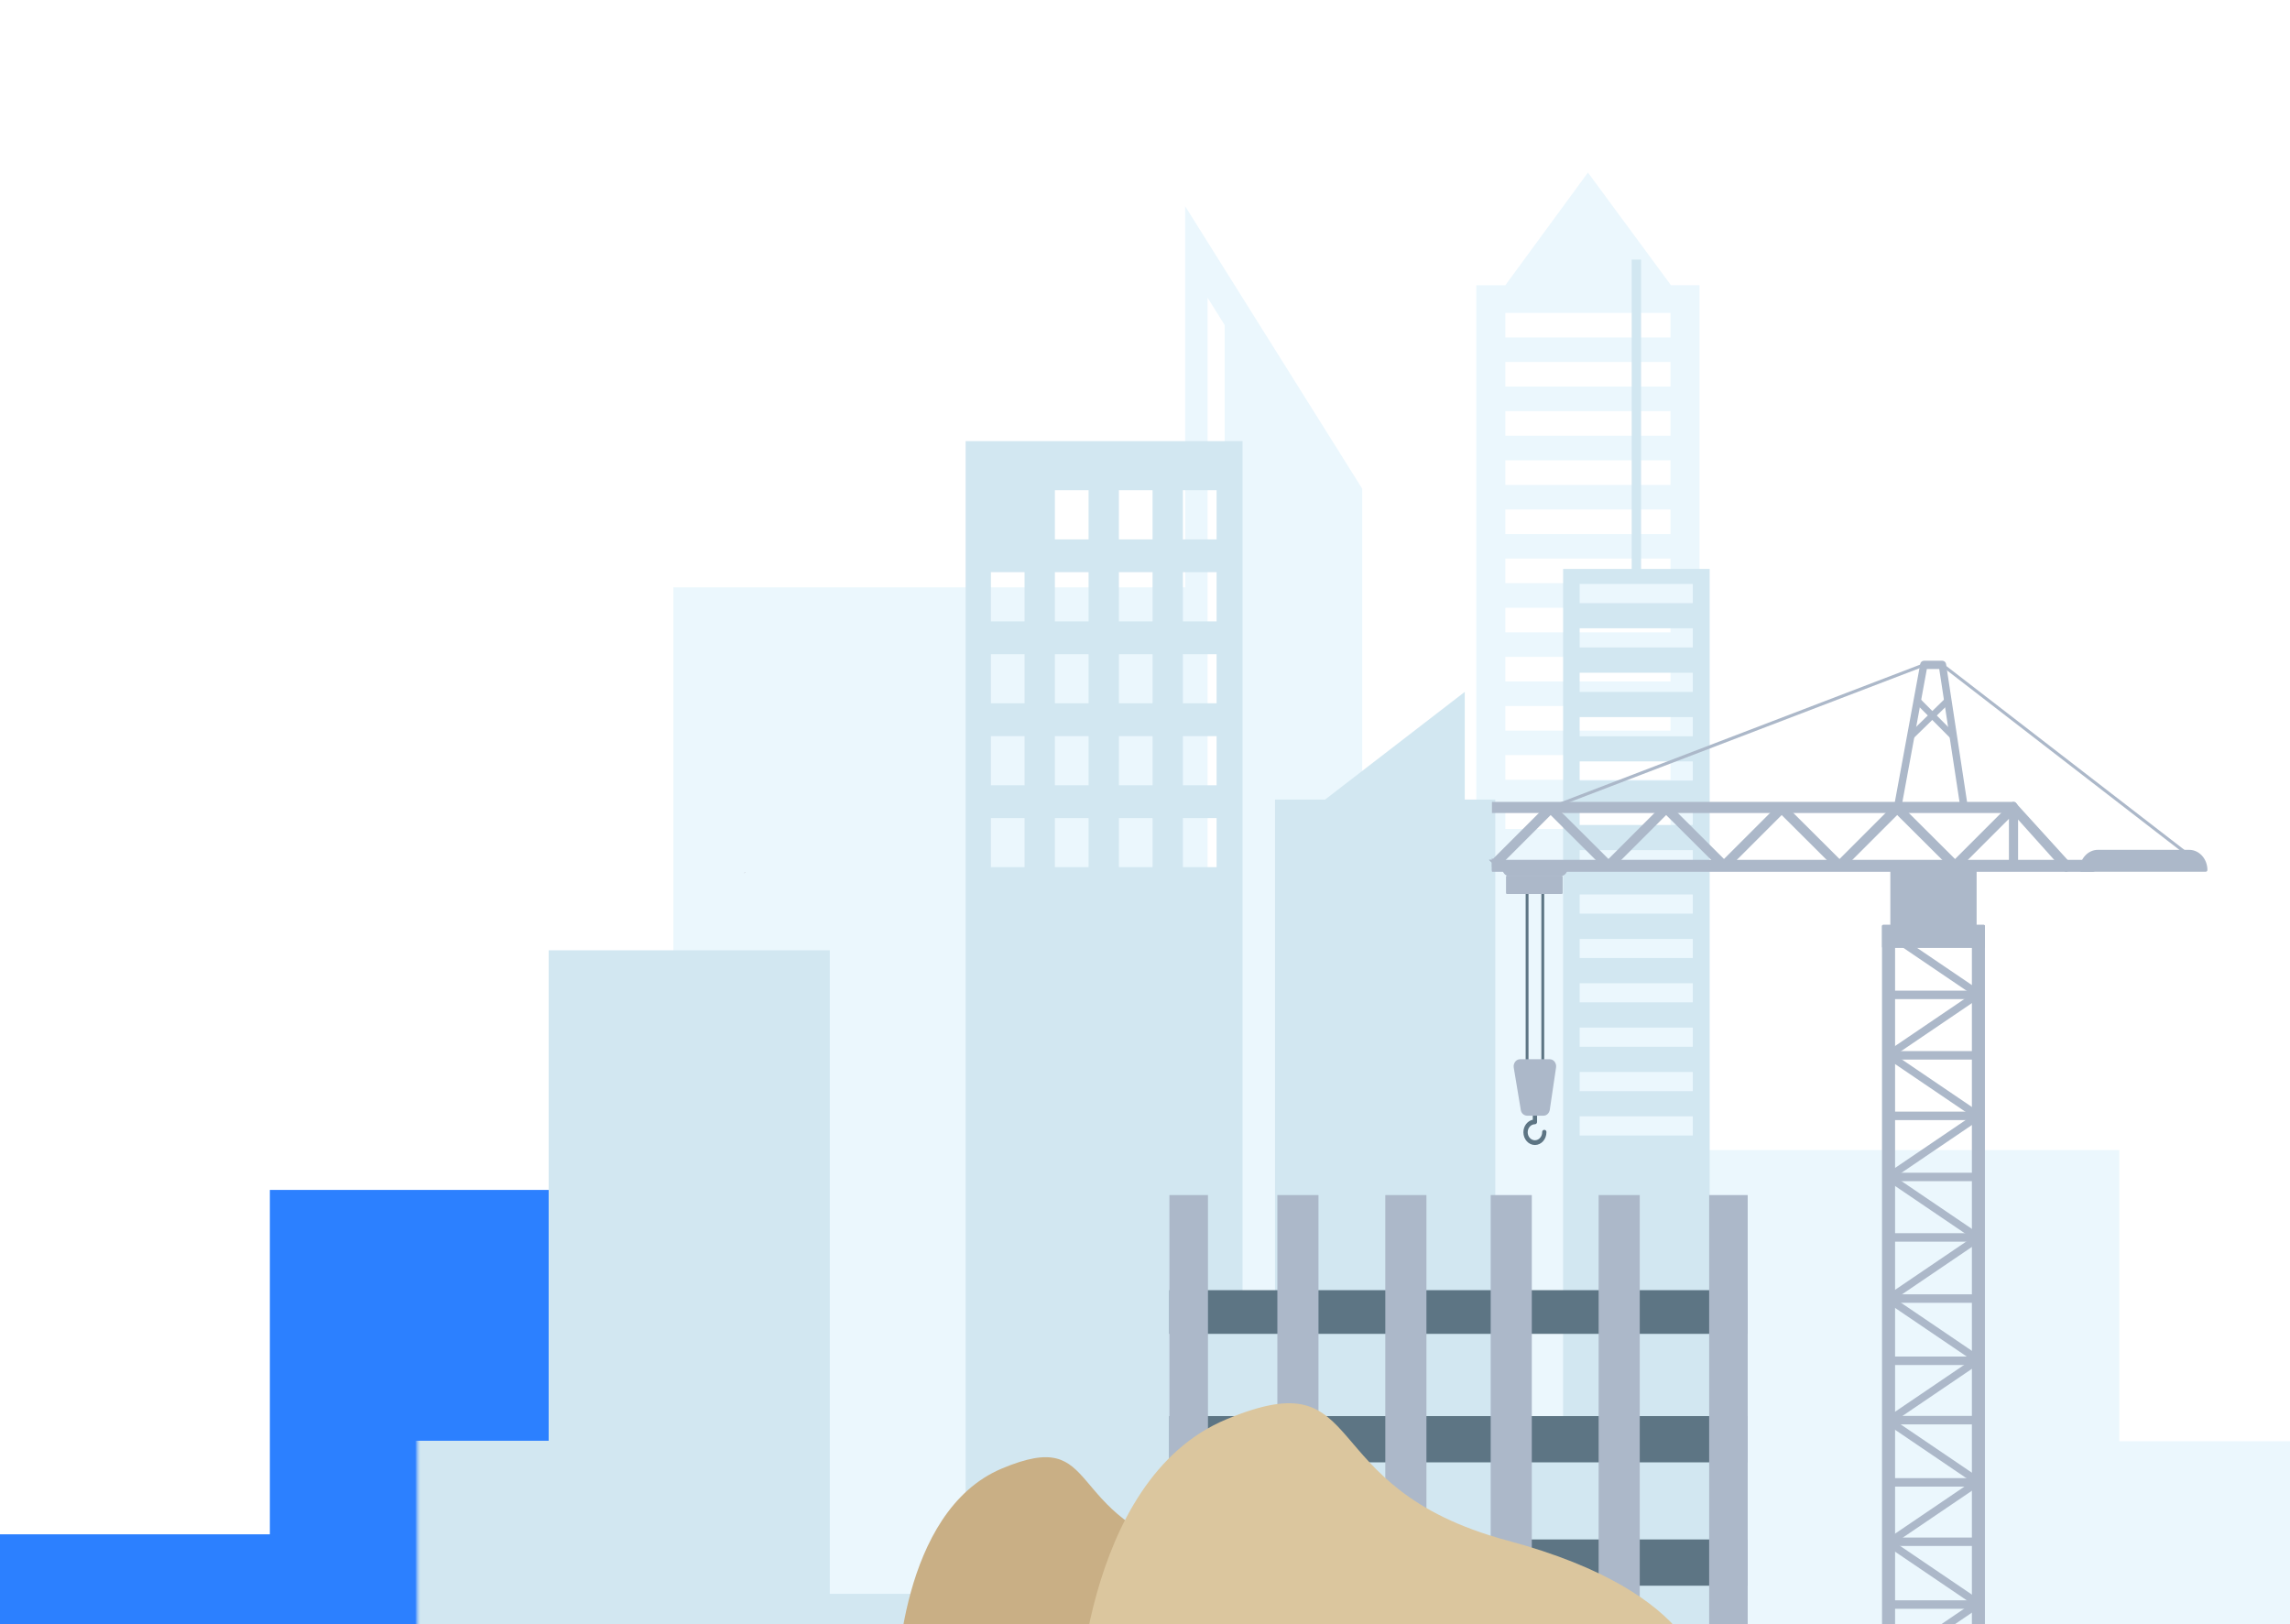 <?xml version="1.0" encoding="UTF-8"?>
<svg xmlns="http://www.w3.org/2000/svg" width="891" height="632" viewBox="0 0 891 632" fill="none">
  <rect x="105" y="463" width="228" height="189" fill="#2C80FF"></rect>
  <rect y="597" width="228" height="55" fill="#2C80FF"></rect>
  <mask id="mask0_703_6756" style="mask-type:alpha" maskUnits="userSpaceOnUse" x="162" y="0" width="799" height="691">
    <rect x="162.335" width="798.33" height="691" fill="#D9D9D9"></rect>
  </mask>
  <g mask="url(#mask0_703_6756)">
    <path d="M461.12 228.535V80.241L530.021 190.166V372.957H574.408V110.995H585.696L617.838 67.14L650.152 110.982H661.254V447.5H824.575V560.776H892.178V657.052H261.998V228.535H461.12ZM585.696 322.531H649.966V312.949H585.696V322.531ZM585.696 303.404H649.966V293.823H585.696V303.404ZM585.696 284.278H649.966V274.716H585.696V284.278ZM585.696 265.151H649.966V255.59H585.696V265.151ZM585.696 246.045H649.966V236.48H585.696V246.045ZM585.696 226.918H649.966V217.337H585.696V226.918ZM585.696 207.795H649.966V198.22H585.696V207.795ZM585.696 188.669H649.966V179.104H585.696V188.669ZM585.696 169.542H649.966V159.978H585.696V169.542ZM585.696 150.436H649.966V140.854H585.696V150.436ZM585.696 131.31H649.966V121.748H585.696V131.31ZM469.86 597.117H476.514V126.519L469.86 115.846V597.117Z" fill="#EBF7FD"></path>
    <path d="M37.703 474.388V139.225H48.049V105.313H128.085V139.225H138.375V560.585H213.48V369.76H322.859V620.157H375.707V171.632H483.449V516.231H496.091V311.103H515.58L569.916 269.214V311.103H581.803V564.441H608.182V221.363H634.864V101.002H638.523V221.363H665.202V654.544H-29.707V474.388H37.703ZM614.613 441.814H658.631V434.359H614.613V441.814ZM614.613 424.561H658.631V417.105H614.613V424.561ZM614.613 407.284H658.631V399.829H614.613V407.284ZM614.613 390.031H658.631V382.575H614.613V390.031ZM614.613 372.777H658.631V365.322H614.613V372.777ZM614.613 355.501H658.631V348.045H614.613V355.501ZM614.613 338.247H658.631V330.792H614.613V338.247ZM614.613 320.994H658.631V313.538H614.613V320.994ZM614.613 303.717H658.631V296.262H614.613V303.717ZM614.613 286.464H658.631V279.008H614.613V286.464ZM614.613 269.214H658.631V261.755H614.613V269.214ZM614.613 251.937H658.631V244.478H614.613V251.937ZM614.613 234.681H658.631V227.228H614.613V234.681ZM460.244 337.426H473.352V318.316H460.244V337.426ZM460.244 305.55H473.352V286.417H460.244V305.55ZM460.244 273.652H473.352V254.542H460.244V273.652ZM460.244 241.777H473.352V222.64H460.244V241.777ZM460.244 209.878H473.352V190.742H460.244V209.878ZM435.349 337.426H448.443V318.316H435.352L435.349 337.426ZM435.349 305.55H448.443V286.417H435.352L435.349 305.55ZM435.349 273.652H448.443V254.542H435.352L435.349 273.652ZM435.349 241.777H448.443V222.64H435.352L435.349 241.777ZM435.349 209.878H448.443V190.742H435.352L435.349 209.878ZM410.44 337.426H423.548V318.316H410.44V337.426ZM410.44 305.55H423.548V286.417H410.44V305.55ZM410.44 273.652H423.548V254.542H410.44V273.652ZM410.44 241.777H423.548V222.64H410.44V241.777ZM410.44 209.878H423.548V190.742H410.44V209.878ZM385.545 337.426H398.636V318.316H385.545V337.426ZM385.545 305.55H398.636V286.417H385.545V305.55ZM385.545 273.652H398.636V254.542H385.545V273.652ZM385.545 241.777H398.636V222.64H385.545V241.777ZM27.389 632.114H41.01V612.229H27.389V632.114ZM27.389 592.297H41.01V572.429H27.389V592.297ZM27.389 552.484H41.01V532.602H27.389V552.484ZM27.389 512.671H41.01V492.786H27.389V512.671ZM2.105 632.107H15.725V612.222H2.105V632.107ZM2.105 592.29H15.725V572.429H2.105V592.29ZM2.105 552.477H15.725V532.596H2.105V552.477ZM2.105 512.664H15.725V492.779H2.105V512.664ZM-23.18 632.1H-9.54V612.215H-23.18V632.1ZM-23.18 592.284H-9.54V572.429H-23.18V592.284ZM-23.18 552.471H-9.54V532.589H-23.18V552.471ZM-23.18 512.657H-9.54V492.773H-23.18V512.657Z" fill="#D2E7F1"></path>
    <path d="M455 599H680V617H455V599Z" fill="#5D7584"></path>
    <path d="M455 551H680V569H455V551Z" fill="#5D7584"></path>
    <path d="M455 502H680V519H455V502Z" fill="#5D7584"></path>
    <path d="M665 465H680V657H665V465Z" fill="#ACB8C9"></path>
    <path d="M622 465H638V657H622V465Z" fill="#ACB8C9"></path>
    <path d="M580 465H596V657H580V465Z" fill="#ACB8C9"></path>
    <path d="M539 465H555V657H539V465Z" fill="#ACB8C9"></path>
    <path d="M497 465H513V657H497V465Z" fill="#ACB8C9"></path>
    <path d="M455 465H470V657H455V465Z" fill="#ACB8C9"></path>
    <path d="M520 644.453C520 644.453 520.537 619.46 466.364 604.797C412.19 590.134 429.759 554.637 389.811 571.401C349.862 588.164 349 654.757 349 654.757C349 654.757 471.497 669.333 520 644.453Z" fill="#C9AF85"></path>
    <path d="M663 655.44C663 655.44 663.767 620.126 586.471 599.407C509.176 578.689 534.236 528.531 477.238 552.218C420.241 575.905 419 670.006 419 670.006C419 670.006 593.791 690.601 663 655.44Z" fill="#DBC69E"></path>
    <path d="M289.533 339.678H289.703C289.829 339.598 289.972 339.525 290.105 339.448C289.919 339.528 289.726 339.595 289.533 339.678Z" fill="#3D2A31"></path>
    <path d="M597.21 445.52C599.682 445.52 601.691 443.295 601.691 440.56C601.706 440.442 601.696 440.322 601.661 440.208C601.626 440.094 601.567 439.989 601.488 439.9C601.41 439.811 601.313 439.739 601.204 439.69C601.096 439.641 600.978 439.616 600.859 439.616C600.74 439.616 600.623 439.641 600.514 439.69C600.406 439.739 600.309 439.811 600.23 439.9C600.152 439.989 600.093 440.094 600.058 440.208C600.023 440.322 600.013 440.442 600.028 440.56C600.028 442.277 598.763 443.674 597.213 443.674C595.663 443.674 594.402 442.277 594.402 440.56C594.402 438.843 595.663 437.446 597.213 437.446C597.446 437.434 597.665 437.33 597.822 437.156C597.979 436.983 598.06 436.754 598.048 436.521V433.946C598.063 433.828 598.053 433.708 598.018 433.594C597.983 433.481 597.924 433.376 597.845 433.286C597.767 433.197 597.67 433.125 597.561 433.076C597.453 433.027 597.335 433.002 597.216 433.002C597.097 433.002 596.98 433.027 596.871 433.076C596.763 433.125 596.666 433.197 596.587 433.286C596.509 433.376 596.45 433.481 596.415 433.594C596.38 433.708 596.37 433.828 596.385 433.946V435.686C594.312 436.118 592.725 438.141 592.725 440.56C592.738 443.295 594.748 445.52 597.21 445.52Z" fill="#5D7584"></path>
    <path d="M600.274 414.58C600.429 414.572 600.574 414.504 600.678 414.389C600.782 414.274 600.837 414.123 600.829 413.968V342.439C600.838 342.361 600.83 342.282 600.806 342.208C600.782 342.133 600.742 342.064 600.69 342.005C600.638 341.947 600.573 341.9 600.502 341.868C600.43 341.836 600.352 341.82 600.274 341.82C600.195 341.82 600.118 341.836 600.046 341.868C599.974 341.9 599.91 341.947 599.858 342.005C599.805 342.064 599.766 342.133 599.742 342.208C599.718 342.282 599.71 342.361 599.718 342.439V413.968C599.711 414.123 599.765 414.274 599.87 414.389C599.974 414.504 600.119 414.572 600.274 414.58Z" fill="#5D7584"></path>
    <path d="M594.162 414.58C594.317 414.572 594.462 414.504 594.567 414.389C594.671 414.274 594.725 414.123 594.718 413.968V342.439C594.726 342.361 594.718 342.282 594.694 342.208C594.67 342.133 594.631 342.064 594.578 342.005C594.526 341.947 594.462 341.9 594.39 341.868C594.318 341.836 594.241 341.82 594.162 341.82C594.084 341.82 594.006 341.836 593.934 341.868C593.863 341.9 593.798 341.947 593.746 342.005C593.694 342.064 593.654 342.133 593.63 342.208C593.606 342.282 593.598 342.361 593.607 342.439V413.968C593.599 414.123 593.654 414.274 593.758 414.389C593.862 414.504 594.007 414.572 594.162 414.58Z" fill="#5D7584"></path>
    <path d="M769.766 388.327C770.01 388.323 770.248 388.254 770.456 388.125C770.663 387.997 770.832 387.815 770.944 387.599C771.136 387.246 771.194 386.836 771.107 386.444C771.031 386.061 770.809 385.723 770.488 385.499L735.523 361.782C735.311 361.636 735.061 361.558 734.804 361.556C734.556 361.559 734.314 361.63 734.104 361.761C733.894 361.893 733.724 362.079 733.613 362.301C733.42 362.654 733.362 363.066 733.45 363.459C733.527 363.841 733.749 364.179 734.069 364.403L769.035 388.118C769.251 388.262 769.507 388.335 769.766 388.327Z" fill="#ACB8C9"></path>
    <path d="M734.803 412.045C735.06 412.043 735.311 411.964 735.522 411.819L770.488 388.101C770.81 387.879 771.033 387.54 771.11 387.156C771.196 386.764 771.137 386.354 770.944 386.002C770.832 385.785 770.663 385.603 770.456 385.475C770.248 385.346 770.01 385.277 769.766 385.273C769.509 385.275 769.259 385.354 769.047 385.5L734.082 409.21C733.76 409.433 733.538 409.772 733.463 410.155C733.376 410.547 733.434 410.957 733.626 411.31C733.737 411.528 733.905 411.711 734.113 411.841C734.32 411.97 734.559 412.041 734.803 412.045Z" fill="#ACB8C9"></path>
    <path d="M769.766 435.762C770.01 435.759 770.248 435.689 770.456 435.561C770.663 435.432 770.832 435.25 770.944 435.034C771.136 434.681 771.194 434.271 771.107 433.879C771.032 433.495 770.81 433.155 770.488 432.931L735.523 409.21C735.312 409.063 735.061 408.984 734.804 408.984C734.56 408.988 734.322 409.057 734.114 409.186C733.907 409.314 733.738 409.496 733.626 409.713C733.434 410.065 733.376 410.475 733.463 410.867C733.54 411.25 733.762 411.589 734.082 411.812L769.048 435.53C769.259 435.678 769.509 435.759 769.766 435.762Z" fill="#ACB8C9"></path>
    <path d="M734.803 459.48C735.06 459.478 735.311 459.399 735.522 459.254L770.488 435.536C770.809 435.313 771.031 434.974 771.11 434.591C771.196 434.199 771.137 433.789 770.944 433.437C770.832 433.22 770.663 433.038 770.456 432.91C770.248 432.781 770.01 432.712 769.766 432.708C769.509 432.709 769.258 432.788 769.047 432.935L734.082 456.649C733.762 456.873 733.54 457.211 733.463 457.594C733.376 457.986 733.434 458.396 733.626 458.748C733.736 458.967 733.904 459.15 734.112 459.28C734.32 459.409 734.559 459.478 734.803 459.48Z" fill="#ACB8C9"></path>
    <path d="M769.766 483.194C770.01 483.191 770.248 483.121 770.456 482.993C770.663 482.865 770.832 482.682 770.944 482.466C771.137 482.114 771.196 481.704 771.11 481.311C771.031 480.928 770.809 480.59 770.488 480.366L735.522 456.649C735.311 456.503 735.06 456.424 734.803 456.423C734.559 456.425 734.32 456.494 734.112 456.623C733.904 456.752 733.736 456.936 733.626 457.155C733.434 457.507 733.376 457.917 733.463 458.309C733.54 458.692 733.762 459.03 734.082 459.254L769.047 482.971C769.259 483.116 769.51 483.193 769.766 483.194Z" fill="#ACB8C9"></path>
    <path d="M734.804 506.912C735.06 506.911 735.31 506.833 735.522 506.689L770.488 482.971C770.81 482.749 771.032 482.41 771.107 482.027C771.195 481.634 771.137 481.222 770.944 480.869C770.832 480.652 770.663 480.47 770.456 480.342C770.249 480.213 770.01 480.144 769.766 480.14C769.51 480.142 769.259 480.221 769.048 480.366L734.082 504.084C733.759 504.307 733.537 504.647 733.463 505.032C733.375 505.423 733.433 505.832 733.626 506.183C733.738 506.4 733.907 506.582 734.114 506.71C734.322 506.839 734.56 506.908 734.804 506.912Z" fill="#ACB8C9"></path>
    <path d="M769.766 530.643C770.01 530.639 770.248 530.57 770.456 530.441C770.663 530.313 770.832 530.131 770.944 529.914C771.137 529.562 771.196 529.152 771.11 528.76C771.032 528.376 770.809 528.038 770.488 527.815L735.522 504.097C735.31 503.952 735.06 503.873 734.803 503.871C734.56 503.875 734.321 503.944 734.114 504.072C733.906 504.201 733.738 504.383 733.626 504.6C733.434 504.952 733.376 505.362 733.463 505.754C733.538 506.138 733.76 506.478 734.082 506.702L769.047 530.417C769.259 530.562 769.509 530.641 769.766 530.643Z" fill="#ACB8C9"></path>
    <path d="M734.803 554.347C735.06 554.345 735.311 554.266 735.522 554.121L770.488 530.403C770.809 530.18 771.032 529.842 771.11 529.458C771.196 529.066 771.137 528.656 770.944 528.304C770.832 528.087 770.663 527.905 770.456 527.777C770.248 527.648 770.01 527.579 769.766 527.575C769.509 527.577 769.259 527.656 769.047 527.802L734.082 551.519C733.76 551.742 733.538 552.081 733.463 552.464C733.376 552.856 733.434 553.266 733.626 553.618C733.738 553.835 733.906 554.017 734.114 554.146C734.321 554.274 734.56 554.344 734.803 554.347Z" fill="#ACB8C9"></path>
    <path d="M769.766 578.065C770.01 578.061 770.248 577.991 770.455 577.863C770.663 577.735 770.831 577.552 770.944 577.336C771.137 576.984 771.196 576.574 771.11 576.182C771.033 575.797 770.81 575.457 770.488 575.233L735.522 551.519C735.311 551.374 735.06 551.295 734.803 551.293C734.56 551.296 734.321 551.366 734.114 551.494C733.906 551.623 733.738 551.805 733.626 552.022C733.434 552.374 733.376 552.784 733.463 553.176C733.538 553.559 733.76 553.898 734.082 554.121L769.047 577.838C769.259 577.984 769.509 578.062 769.766 578.065Z" fill="#ACB8C9"></path>
    <path d="M734.804 601.779C735.06 601.778 735.311 601.7 735.523 601.556L770.488 577.838C770.809 577.615 771.032 577.277 771.111 576.894C771.197 576.5 771.138 576.089 770.944 575.736C770.831 575.52 770.663 575.339 770.455 575.211C770.248 575.083 770.01 575.014 769.766 575.01C769.51 575.011 769.26 575.089 769.048 575.233L734.082 598.951C733.762 599.174 733.54 599.513 733.463 599.896C733.376 600.288 733.434 600.698 733.626 601.05C733.738 601.267 733.907 601.449 734.115 601.577C734.322 601.705 734.56 601.775 734.804 601.779Z" fill="#ACB8C9"></path>
    <path d="M769.767 625.496C770.011 625.495 770.25 625.426 770.458 625.297C770.665 625.169 770.834 624.986 770.944 624.768C771.136 624.417 771.195 624.008 771.111 623.617C771.034 623.232 770.811 622.892 770.488 622.669L735.523 598.951C735.31 598.805 735.059 598.726 734.801 598.725C734.557 598.729 734.319 598.8 734.113 598.929C733.906 599.058 733.738 599.24 733.626 599.457C733.434 599.809 733.377 600.219 733.463 600.611C733.541 600.994 733.762 601.332 734.082 601.556L769.048 625.273C769.26 625.418 769.51 625.495 769.767 625.496Z" fill="#ACB8C9"></path>
    <path d="M734.804 649.214C735.06 649.213 735.311 649.135 735.523 648.991L770.488 625.274C770.811 625.05 771.034 624.71 771.111 624.325C771.195 623.933 771.135 623.523 770.941 623.171C770.831 622.954 770.663 622.771 770.456 622.642C770.249 622.514 770.01 622.445 769.766 622.442C769.511 622.445 769.263 622.522 769.051 622.665L734.082 646.386C733.762 646.608 733.54 646.946 733.463 647.328C733.376 647.721 733.434 648.132 733.626 648.485C733.738 648.702 733.907 648.884 734.114 649.013C734.322 649.141 734.56 649.211 734.804 649.214Z" fill="#ACB8C9"></path>
    <path d="M733.643 408.991H770.708C770.829 408.991 770.928 409.089 770.928 409.211V412.068C770.928 412.19 770.829 412.288 770.708 412.288H733.643C733.522 412.288 733.423 412.19 733.423 412.068V409.211C733.423 409.089 733.522 408.991 733.643 408.991Z" fill="#ACB8C9"></path>
    <path d="M733.643 432.522H770.708C770.829 432.522 770.928 432.62 770.928 432.742V435.599C770.928 435.721 770.829 435.819 770.708 435.819H733.643C733.522 435.819 733.423 435.721 733.423 435.599V432.742C733.423 432.62 733.522 432.522 733.643 432.522Z" fill="#ACB8C9"></path>
    <path d="M733.643 385.46H770.708C770.829 385.46 770.928 385.558 770.928 385.679V388.537C770.928 388.658 770.829 388.757 770.708 388.757H733.643C733.522 388.757 733.423 388.658 733.423 388.537V385.679C733.423 385.558 733.522 385.46 733.643 385.46Z" fill="#ACB8C9"></path>
    <path d="M733.643 456.303H770.708C770.829 456.303 770.928 456.401 770.928 456.523V459.38C770.928 459.502 770.829 459.6 770.708 459.6H733.643C733.522 459.6 733.423 459.502 733.423 459.38V456.523C733.423 456.401 733.522 456.303 733.643 456.303Z" fill="#ACB8C9"></path>
    <path d="M733.643 479.837H770.708C770.829 479.837 770.928 479.936 770.928 480.057V482.915C770.928 483.036 770.829 483.134 770.708 483.134H733.643C733.522 483.134 733.423 483.036 733.423 482.915V480.057C733.423 479.936 733.522 479.837 733.643 479.837Z" fill="#ACB8C9"></path>
    <path d="M733.643 503.615H770.708C770.829 503.615 770.928 503.713 770.928 503.834V506.692C770.928 506.814 770.829 506.912 770.708 506.912H733.643C733.522 506.912 733.423 506.814 733.423 506.692V503.834C733.423 503.713 733.522 503.615 733.643 503.615Z" fill="#ACB8C9"></path>
    <path d="M733.643 527.828H770.708C770.829 527.828 770.928 527.926 770.928 528.048V530.906C770.928 531.027 770.829 531.125 770.708 531.125H733.643C733.522 531.125 733.423 531.027 733.423 530.906V528.048C733.423 527.926 733.522 527.828 733.643 527.828Z" fill="#ACB8C9"></path>
    <path d="M733.643 550.93H770.708C770.829 550.93 770.928 551.028 770.928 551.15V554.008C770.928 554.129 770.829 554.227 770.708 554.227H733.643C733.522 554.227 733.423 554.129 733.423 554.008V551.15C733.423 551.028 733.522 550.93 733.643 550.93Z" fill="#ACB8C9"></path>
    <path d="M733.643 575.14H770.708C770.829 575.14 770.928 575.238 770.928 575.36V578.218C770.928 578.339 770.829 578.437 770.708 578.437H733.643C733.522 578.437 733.423 578.339 733.423 578.218V575.36C733.423 575.238 733.522 575.14 733.643 575.14Z" fill="#ACB8C9"></path>
    <path d="M733.643 598.242H770.708C770.829 598.242 770.928 598.341 770.928 598.462V601.32C770.928 601.441 770.829 601.539 770.708 601.539H733.643C733.522 601.539 733.423 601.441 733.423 601.32V598.462C733.423 598.341 733.522 598.242 733.643 598.242Z" fill="#ACB8C9"></path>
    <path d="M733.643 622.682H770.708C770.829 622.682 770.928 622.78 770.928 622.901V625.759C770.928 625.88 770.829 625.979 770.708 625.979H733.643C733.522 625.979 733.423 625.88 733.423 625.759V622.901C733.423 622.78 733.522 622.682 733.643 622.682Z" fill="#ACB8C9"></path>
    <path d="M735.719 336.9H768.852C768.973 336.9 769.071 336.998 769.071 337.119V362.061C769.071 362.183 768.973 362.281 768.852 362.281H735.719C735.598 362.281 735.499 362.183 735.499 362.061V337.119C735.499 336.998 735.598 336.9 735.719 336.9Z" fill="#ACB8C9"></path>
    <path d="M767.67 359.879H771.866C772.11 359.879 772.308 360.077 772.308 360.321V654.421C772.308 654.665 772.11 654.863 771.866 654.863H767.67C767.426 654.863 767.228 654.665 767.228 654.421V360.321C767.228 360.077 767.426 359.879 767.67 359.879Z" fill="#ACB8C9"></path>
    <path d="M732.705 359.879H736.9C737.145 359.879 737.343 360.077 737.343 360.321V654.421C737.343 654.665 737.145 654.863 736.9 654.863H732.705C732.461 654.863 732.263 654.665 732.263 654.421V360.321C732.263 360.077 732.461 359.879 732.705 359.879Z" fill="#ACB8C9"></path>
    <path d="M732.708 359.879H771.866C772.11 359.879 772.308 360.077 772.308 360.321V368.412C772.308 368.657 772.11 368.855 771.866 368.855H732.708C732.463 368.855 732.265 368.657 732.265 368.412V360.321C732.265 360.077 732.463 359.879 732.708 359.879Z" fill="#ACB8C9"></path>
    <path d="M755.291 258.358C755.328 258.293 755.379 258.237 755.439 258.193C755.5 258.149 755.57 258.119 755.643 258.105C755.717 258.09 755.793 258.091 755.866 258.109C755.939 258.126 756.007 258.159 756.066 258.205L856.1 335.463C855.827 335.752 855.551 336.038 855.271 336.324L755.431 259.213C755.309 259.111 755.228 258.968 755.202 258.812C755.177 258.655 755.208 258.494 755.291 258.358Z" fill="#ACB8C9"></path>
    <path d="M748.701 259.296L746.815 260.015L611.027 311.988L605.587 314.064L604.878 314.34L603.93 314.703L602.413 316.21L602.307 316.326L584.055 334.568L581.267 337.359C581.22 337.41 581.163 337.452 581.1 337.48C581.036 337.508 580.968 337.522 580.898 337.522C580.828 337.522 580.76 337.508 580.696 337.48C580.633 337.452 580.575 337.41 580.529 337.359L580.489 337.322V335.686L580.891 336.085L582.398 334.574L600.65 316.333L601.628 315.355L603.268 313.711C603.323 313.659 603.388 313.617 603.458 313.588L604.043 313.359L604.649 313.132L607.623 311.995L747.071 258.621L748.348 258.129C748.419 258.103 748.494 258.093 748.569 258.099C748.644 258.104 748.717 258.126 748.783 258.162C748.849 258.197 748.906 258.247 748.952 258.306C748.997 258.366 749.03 258.435 749.047 258.508C749.1 258.659 749.094 258.824 749.03 258.971C748.966 259.117 748.848 259.234 748.701 259.296Z" fill="#ACB8C9"></path>
    <path d="M604.862 314.34C604.794 314.147 604.68 313.975 604.529 313.838L604.01 313.352C603.897 313.239 603.77 313.136 603.647 313.019C603.441 312.812 603.161 312.693 602.869 312.687C602.561 312.692 602.268 312.819 602.054 313.039L601.345 313.751L598.783 316.306L580.858 334.225L580.455 333.829V334.548H579.344L580.455 335.659V338.803C580.59 338.84 580.728 338.859 580.868 338.859C581.313 338.853 581.737 338.672 582.049 338.354L585.898 334.568L603.344 317.131L604.14 316.326L604.592 315.877C604.725 315.743 604.83 315.583 604.899 315.406C604.968 315.23 605.001 315.042 604.995 314.852C604.99 314.674 604.944 314.499 604.862 314.34Z" fill="#ACB8C9"></path>
    <path d="M738.48 314.952C738.829 314.937 739.161 314.8 739.419 314.566C739.678 314.331 739.846 314.014 739.894 313.668L749.705 260.311H754.526L762.654 313.615C762.693 313.971 762.858 314.301 763.12 314.546C763.382 314.79 763.723 314.932 764.081 314.946C764.161 314.946 764.241 314.939 764.321 314.926C764.515 314.886 764.698 314.806 764.86 314.692C765.021 314.577 765.157 314.43 765.259 314.26C765.485 313.906 765.574 313.481 765.508 313.066L757.191 258.425C757.151 258.069 756.986 257.739 756.724 257.495C756.462 257.251 756.121 257.109 755.764 257.094H748.541C748.193 257.11 747.861 257.246 747.602 257.48C747.344 257.713 747.174 258.03 747.124 258.375L737.076 313.016C736.999 313.43 737.075 313.858 737.289 314.22C737.388 314.391 737.52 314.54 737.678 314.658C737.836 314.776 738.016 314.86 738.208 314.906C738.297 314.93 738.388 314.946 738.48 314.952Z" fill="#ACB8C9"></path>
    <path d="M743.387 287.938C743.679 287.934 743.958 287.814 744.162 287.605L758.624 273.472C758.859 273.231 758.999 272.914 759.018 272.579C759.038 272.243 758.936 271.912 758.731 271.646C758.627 271.511 758.494 271.401 758.342 271.325C758.19 271.249 758.023 271.209 757.853 271.207C757.562 271.212 757.284 271.331 757.081 271.539L742.615 285.669C742.379 285.906 742.239 286.222 742.223 286.557C742.2 286.895 742.303 287.229 742.512 287.495C742.615 287.631 742.747 287.741 742.898 287.818C743.05 287.894 743.217 287.935 743.387 287.938Z" fill="#ACB8C9"></path>
    <path d="M760.009 287.938C760.175 287.935 760.338 287.896 760.487 287.823C760.636 287.75 760.767 287.645 760.87 287.515C761.084 287.252 761.193 286.919 761.177 286.58C761.165 286.245 761.028 285.926 760.794 285.685L746.774 271.556C746.666 271.44 746.533 271.35 746.386 271.291C746.239 271.232 746.081 271.205 745.923 271.214C745.764 271.222 745.61 271.264 745.469 271.339C745.329 271.413 745.207 271.516 745.111 271.642C744.897 271.906 744.788 272.239 744.805 272.577C744.818 272.913 744.954 273.231 745.187 273.472L759.23 287.602C759.331 287.707 759.452 287.79 759.586 287.848C759.719 287.906 759.863 287.936 760.009 287.938Z" fill="#ACB8C9"></path>
    <path d="M607.17 340.912C608.684 340.912 609.915 339.551 609.915 337.875C609.916 337.707 609.853 337.545 609.739 337.422C609.626 337.299 609.47 337.223 609.303 337.209H585.133C584.966 337.223 584.81 337.299 584.696 337.422C584.583 337.545 584.52 337.707 584.521 337.875C584.521 339.538 585.752 340.912 587.262 340.912H607.17Z" fill="#ACB8C9"></path>
    <path d="M815.349 335.632V338.167C815.349 338.402 815.271 338.631 815.127 338.816C814.983 339.002 814.781 339.134 814.553 339.192C814.463 339.218 814.368 339.23 814.274 339.229H580.488V335.686L579.377 334.574H814.257C814.399 334.571 814.539 334.596 814.671 334.648C814.803 334.7 814.923 334.777 815.024 334.875C815.126 334.974 815.207 335.091 815.262 335.221C815.318 335.351 815.347 335.491 815.349 335.632Z" fill="#ACB8C9"></path>
    <path d="M784.648 313.063V315.265C784.649 315.403 784.623 315.54 784.57 315.667C784.517 315.794 784.44 315.91 784.342 316.007C784.242 316.111 784.123 316.193 783.991 316.25C783.859 316.308 783.717 316.338 783.573 316.34H580.489V312.015H783.573C783.787 312.014 783.996 312.077 784.174 312.195C784.352 312.314 784.49 312.482 784.571 312.68C784.582 312.697 784.589 312.717 784.591 312.737C784.627 312.842 784.647 312.952 784.648 313.063Z" fill="#ACB8C9"></path>
    <path d="M803.944 339.232C804.105 339.232 804.265 339.198 804.413 339.132C804.646 339.017 804.841 338.837 804.975 338.614C805.11 338.391 805.178 338.135 805.171 337.875V335.928C805.174 335.573 805.045 335.229 804.809 334.964L784.288 312.397C784.18 312.274 784.047 312.176 783.898 312.108C783.749 312.039 783.587 312.003 783.423 312.001C783.26 312.001 783.099 312.036 782.951 312.104C782.719 312.221 782.526 312.4 782.392 312.622C782.258 312.844 782.19 313.1 782.196 313.359V314.982C782.194 315.333 782.321 315.673 782.552 315.937L803.076 338.843C803.184 338.966 803.318 339.064 803.468 339.131C803.618 339.198 803.78 339.232 803.944 339.232Z" fill="#ACB8C9"></path>
    <path d="M760.678 338.876C760.9 338.874 761.121 338.828 761.326 338.741C761.531 338.654 761.716 338.527 761.872 338.367L781.641 318.599V335.928C781.618 336.426 781.792 336.912 782.126 337.282C782.46 337.651 782.927 337.874 783.424 337.901C784.405 337.901 785.204 337.016 785.204 335.928V314.16C785.212 313.792 785.117 313.428 784.931 313.11C784.745 312.792 784.474 312.531 784.149 312.357C783.923 312.247 783.675 312.189 783.424 312.188C783.2 312.189 782.979 312.236 782.773 312.324C782.568 312.411 782.382 312.539 782.226 312.7L760.678 334.245L739.126 312.773C738.959 312.601 738.758 312.468 738.535 312.381C738.312 312.294 738.073 312.256 737.835 312.27C737.596 312.284 737.363 312.349 737.152 312.461C736.941 312.573 736.756 312.73 736.611 312.92C736.293 313.321 736.132 313.824 736.155 314.336C736.179 314.848 736.387 315.333 736.74 315.704L759.487 338.367C759.642 338.526 759.827 338.653 760.031 338.741C760.236 338.828 760.455 338.874 760.678 338.876Z" fill="#ACB8C9"></path>
    <path d="M715.734 338.876C715.956 338.874 716.176 338.828 716.38 338.741C716.585 338.654 716.77 338.527 716.925 338.367L739.671 315.624C740.024 315.254 740.232 314.768 740.256 314.256C740.28 313.745 740.118 313.242 739.801 312.84C739.643 312.636 739.442 312.47 739.211 312.355C738.981 312.24 738.728 312.178 738.47 312.174C738.247 312.176 738.027 312.222 737.822 312.309C737.617 312.396 737.431 312.524 737.276 312.683L715.724 334.232L694.172 312.76C694.017 312.601 693.832 312.474 693.628 312.386C693.423 312.299 693.203 312.253 692.981 312.251C692.724 312.255 692.47 312.317 692.24 312.433C692.01 312.548 691.808 312.713 691.65 312.916C691.334 313.319 691.173 313.823 691.197 314.335C691.222 314.847 691.43 315.333 691.783 315.704L714.526 338.367C714.683 338.528 714.871 338.657 715.078 338.744C715.286 338.831 715.509 338.876 715.734 338.876Z" fill="#ACB8C9"></path>
    <path d="M670.788 338.876C671.01 338.875 671.23 338.83 671.435 338.742C671.639 338.655 671.824 338.527 671.979 338.367L694.725 315.624C695.079 315.254 695.287 314.768 695.311 314.256C695.335 313.745 695.173 313.241 694.855 312.84C694.698 312.635 694.496 312.469 694.266 312.354C694.035 312.239 693.782 312.177 693.524 312.174C693.301 312.175 693.08 312.22 692.875 312.308C692.67 312.395 692.484 312.523 692.329 312.683L670.774 334.232L649.223 312.76C649.068 312.6 648.883 312.472 648.679 312.385C648.474 312.297 648.254 312.252 648.032 312.251C647.774 312.254 647.52 312.316 647.29 312.431C647.059 312.546 646.858 312.712 646.701 312.916C646.385 313.319 646.224 313.822 646.248 314.333C646.273 314.845 646.481 315.33 646.834 315.701L669.58 338.364C669.736 338.527 669.924 338.656 670.131 338.744C670.339 338.832 670.562 338.877 670.788 338.876Z" fill="#ACB8C9"></path>
    <path d="M625.841 338.876C626.063 338.874 626.284 338.828 626.489 338.741C626.694 338.653 626.879 338.526 627.035 338.367L649.774 315.624C650.133 315.259 650.342 314.772 650.36 314.26C650.387 313.745 650.223 313.239 649.901 312.836C649.743 312.632 649.542 312.467 649.312 312.351C649.081 312.236 648.828 312.174 648.57 312.171C648.347 312.171 648.126 312.217 647.921 312.304C647.716 312.392 647.531 312.519 647.376 312.68L625.824 334.228L604.272 312.756C604.117 312.597 603.932 312.471 603.727 312.383C603.523 312.296 603.303 312.25 603.081 312.247C602.824 312.251 602.57 312.312 602.339 312.427C602.109 312.543 601.908 312.709 601.75 312.913C601.433 313.315 601.271 313.818 601.295 314.329C601.319 314.841 601.527 315.327 601.88 315.697L624.626 338.36C624.784 338.524 624.972 338.654 625.181 338.742C625.389 338.831 625.614 338.876 625.841 338.876Z" fill="#ACB8C9"></path>
    <path d="M585.968 347.47V341.115C585.968 340.909 586.135 340.743 586.34 340.743H607.633C607.838 340.743 608.005 340.909 608.005 341.115V347.47C608.005 347.675 607.838 347.842 607.633 347.842H586.34C586.135 347.842 585.968 347.675 585.968 347.47Z" fill="#ACB8C9"></path>
    <path d="M858.256 339.192C858.423 339.179 858.578 339.103 858.692 338.979C858.805 338.856 858.868 338.694 858.868 338.527C858.868 334.202 855.684 330.669 851.771 330.669H816.26C812.351 330.669 809.167 334.192 809.167 338.527C809.166 338.694 809.229 338.856 809.343 338.979C809.456 339.103 809.612 339.179 809.779 339.192H858.256Z" fill="#ACB8C9"></path>
    <path d="M600.536 434.116C601.764 434.116 602.799 433.144 602.995 431.804L605.434 415.355C605.495 414.964 605.477 414.565 605.381 414.181C605.285 413.797 605.113 413.436 604.875 413.12C604.655 412.821 604.369 412.578 604.04 412.409C603.71 412.24 603.345 412.149 602.975 412.145H591.427C591.052 412.149 590.683 412.242 590.35 412.415C590.017 412.589 589.73 412.838 589.511 413.143C589.273 413.465 589.103 413.832 589.011 414.222C588.919 414.612 588.907 415.017 588.975 415.412L591.71 431.857C591.784 432.463 592.071 433.024 592.52 433.439C592.969 433.853 593.551 434.094 594.162 434.119L600.536 434.116Z" fill="#ACB8C9"></path>
  </g>
</svg>
